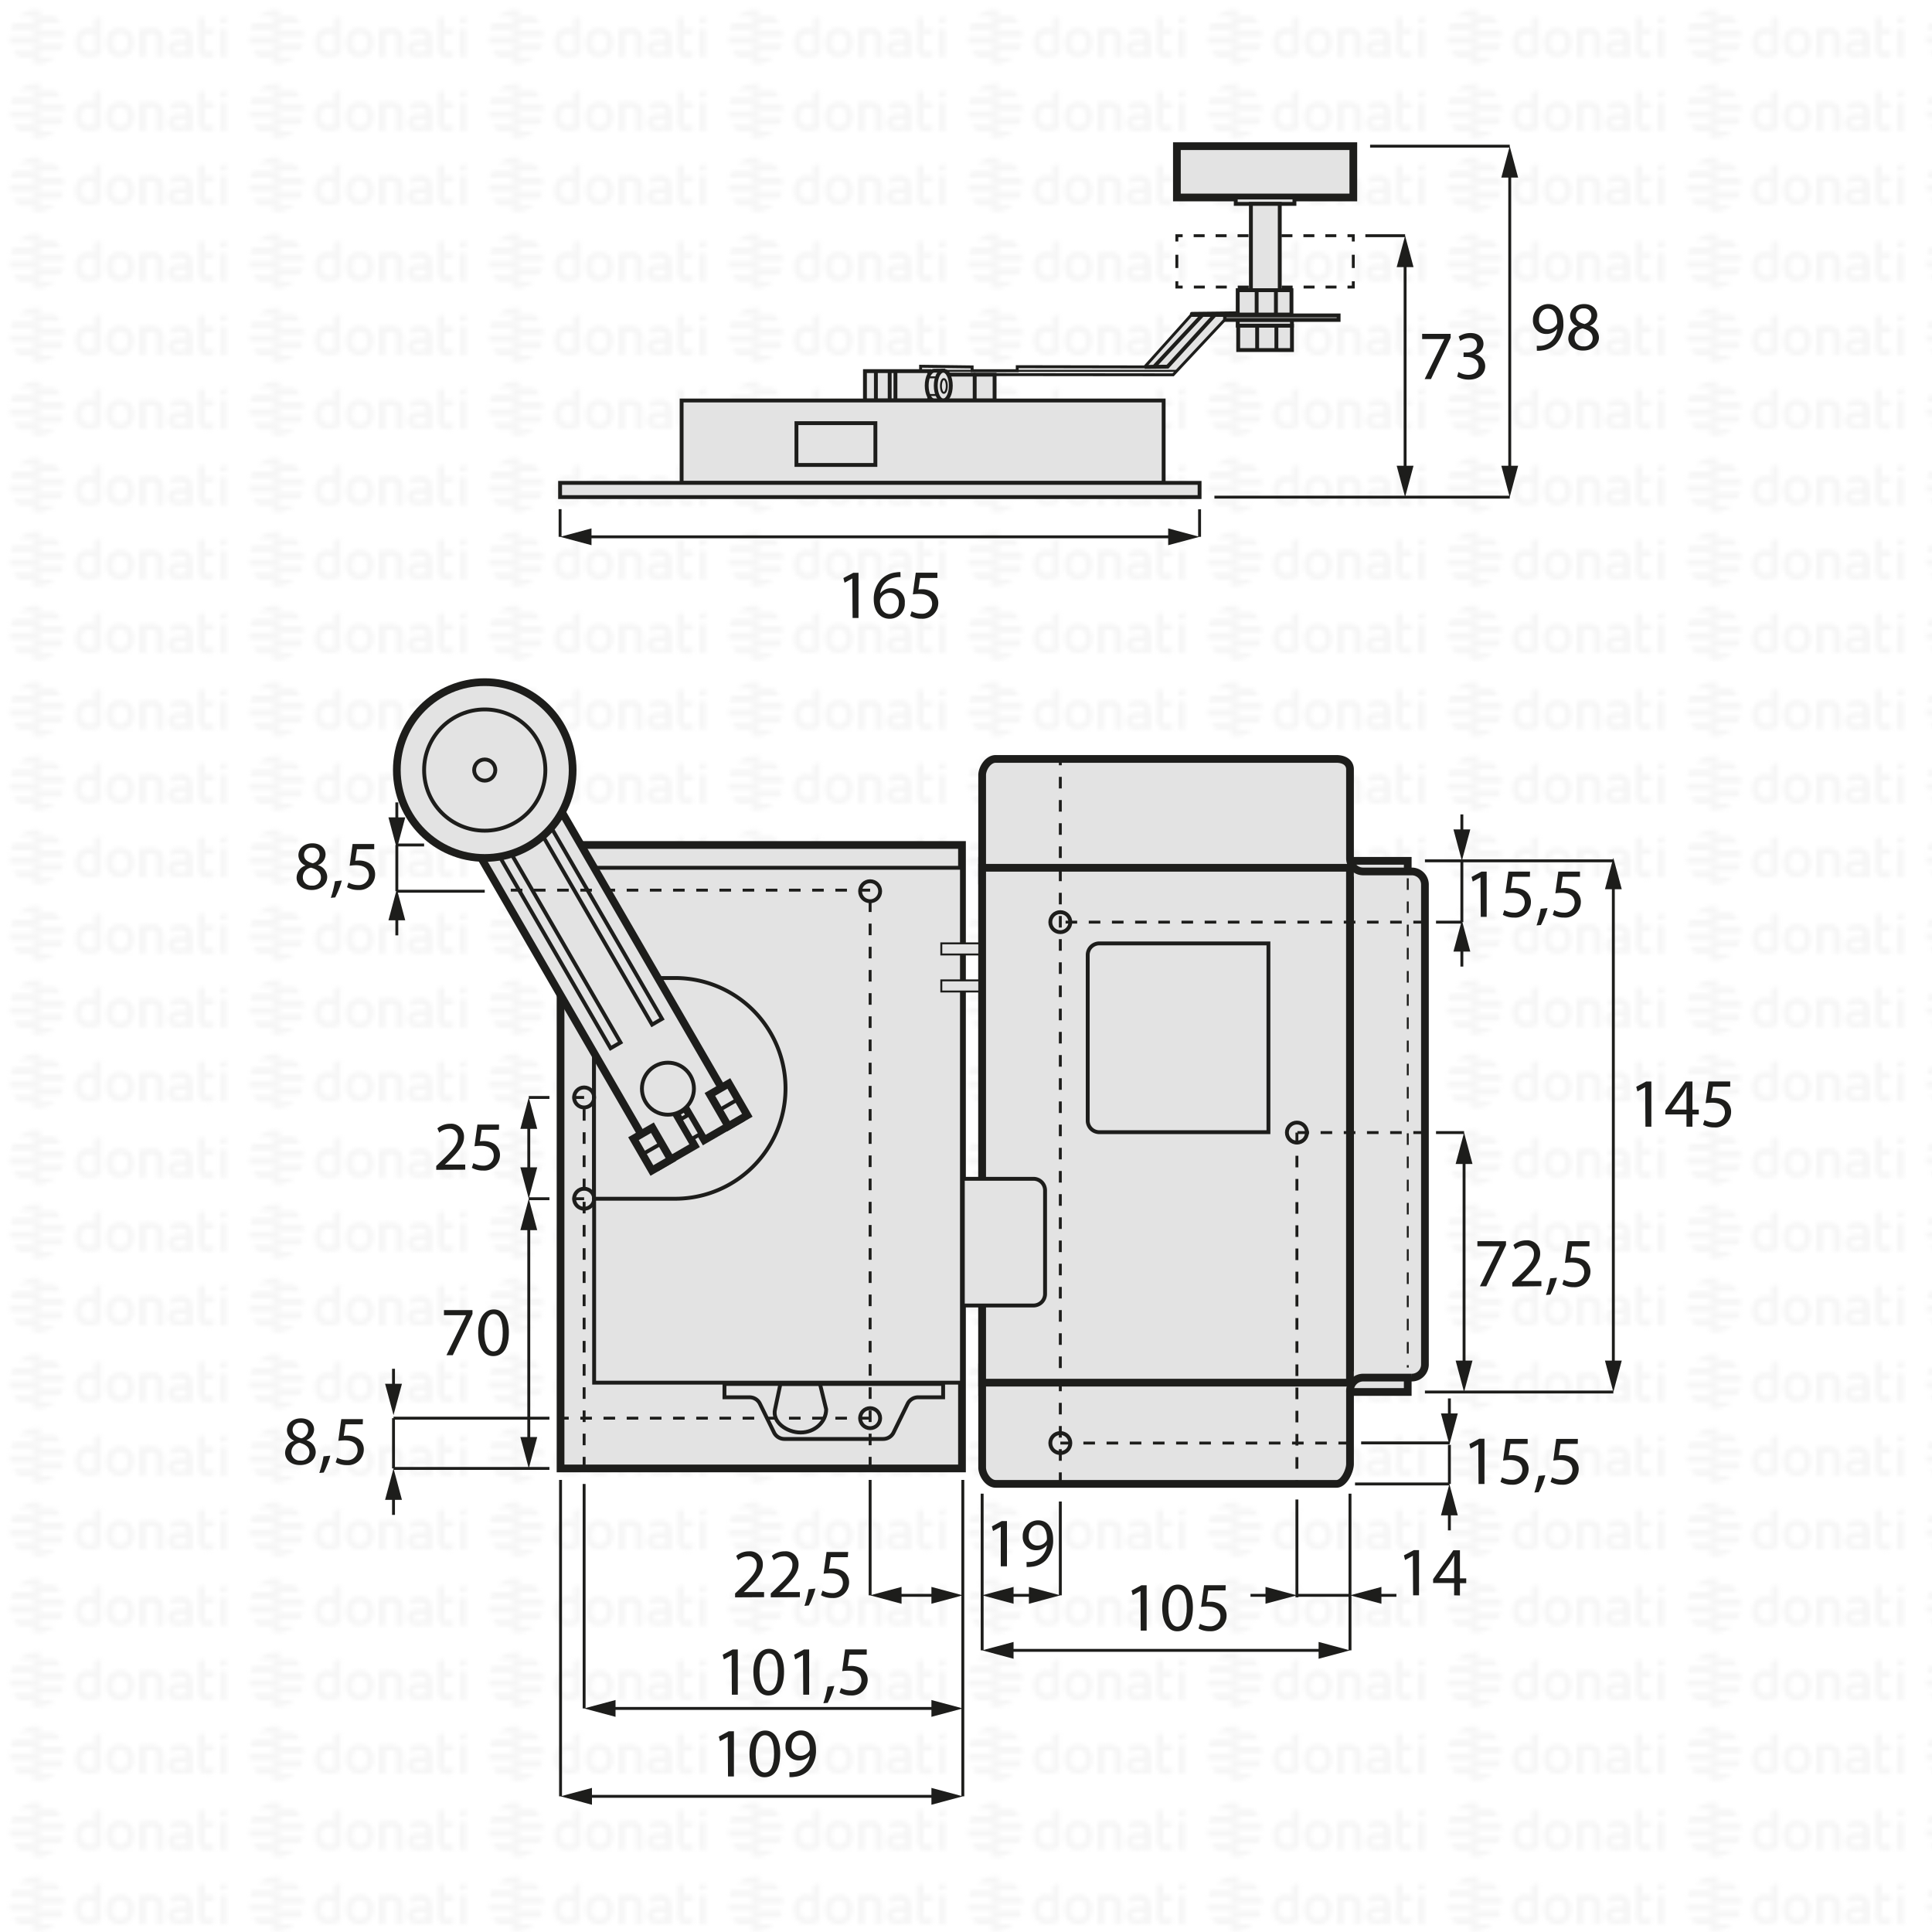 <svg xmlns="http://www.w3.org/2000/svg" xmlns:xlink="http://www.w3.org/1999/xlink" viewBox="0 0 500 500"><defs><style>.cls-1,.cls-10,.cls-12,.cls-15,.cls-18,.cls-19,.cls-4,.cls-5,.cls-6,.cls-9{fill:none;}.cls-2{fill:#f6f6f6;}.cls-3{fill:url(#DONATI_WATERMARK);}.cls-10,.cls-11,.cls-12,.cls-13,.cls-14,.cls-15,.cls-17,.cls-18,.cls-19,.cls-4,.cls-5,.cls-6,.cls-7,.cls-8,.cls-9{stroke:#1d1d1b;stroke-miterlimit:10;}.cls-11,.cls-18,.cls-4,.cls-5,.cls-6{stroke-width:0.75px;}.cls-5{stroke-dasharray:3.43 3.43;}.cls-6{stroke-dasharray:2.84 2.84;}.cls-11,.cls-13,.cls-14,.cls-17,.cls-7,.cls-8{fill:#e3e3e3;}.cls-7{stroke-width:2px;}.cls-10,.cls-13,.cls-14,.cls-15{stroke-linecap:round;}.cls-12,.cls-14,.cls-15,.cls-17,.cls-19{stroke-width:0.5px;}.cls-16{fill:#1d1d1b;}.cls-18,.cls-19{stroke-dasharray:3;}</style><pattern id="DONATI_WATERMARK" data-name="DONATI WATERMARK" width="61.14" height="57.34" patternUnits="userSpaceOnUse" viewBox="0 0 61.14 57.34"><rect class="cls-1" width="61.14" height="57.34"/><polygon class="cls-2" points="8.55 51.31 8.55 51.31 9.43 51.31 10.57 51.31 10.57 51.31 9.43 51.31 8.55 51.31 8.55 51.31"/><polygon class="cls-2" points="8.55 53.08 8.55 53.08 9.23 53.08 10.57 53.08 10.57 53.08 9.23 53.08 8.55 53.08 8.55 53.08"/><polygon class="cls-2" points="10.57 44.26 10.57 44.26 9.69 44.26 8.55 44.26 8.55 44.26 9.69 44.26 10.57 44.26 10.57 44.26"/><path class="cls-2" d="M57,44.21V42.86l1.69-.33v1.68Zm1.69,1.41V53h-1.7V45.62ZM53,47.12v3.43a1.2,1.2,0,0,0,.14.76.82.82,0,0,0,.69.22,5.65,5.65,0,0,0,1.22-.2l.22,0v1.6a7.58,7.58,0,0,1-1.57.23c-1.56,0-2.38-.9-2.38-2.59V42.86L53,42.53v3.08h2.28v1.51ZM49.82,53H48.19v-.27l-.24.06a8.27,8.27,0,0,1-1.86.3c-1.61,0-2.6-.85-2.6-2.22,0-1.08.55-2.37,3.21-2.37h1.47v-.46c0-.76-.39-1.09-1.28-1.09a8.18,8.18,0,0,0-2.13.38l-.56.16v-1.6l.21-.06A8.73,8.73,0,0,1,47,45.42c1.82,0,2.86.95,2.86,2.62v2.74h0V53Zm-1.64-1.72V50h-1.6c-1.24,0-1.4.48-1.4.9s.11.8,1.1.8a6.43,6.43,0,0,0,1.39-.21l.51-.13ZM40.57,53v-4.7c0-.92-.41-1.32-1.35-1.32a5.76,5.76,0,0,0-1.49.21V53H36V45.6h1.64a8,8,0,0,1,1.65-.17c1.88,0,3,1,3,2.77V53Zm-5.88-3.77c0,2.37-1.39,3.85-3.62,3.85s-3.56-1.48-3.56-3.85,1.38-3.84,3.61-3.84,3.57,1.47,3.57,3.84Zm-1.73,0c0-1.53-.67-2.37-1.89-2.37-1.52,0-1.84,1.29-1.84,2.37s.33,2.38,1.89,2.38S33,50.34,33,49.26Zm-6.8,2.28a1.16,1.16,0,0,1-1,1.22,8,8,0,0,1-2.25.32c-2.17,0-3.47-1.42-3.47-3.79s1.24-3.84,3.4-3.84a5.54,5.54,0,0,1,1.62.29V42.86l.19,0,.61-.12.6-.11.29-.06v9Zm-1.69-.19V47.26A7,7,0,0,0,23,47c-1.23,0-1.83.75-1.83,2.27s.63,2.28,1.87,2.28a6,6,0,0,0,1.46-.2ZM10.63,47.79H8.55V46h7.84a6.92,6.92,0,0,1,.22,1.77Zm.75-3.53H8.55V42.49h5.67a7.07,7.07,0,0,1,1.45,1.77ZM9.89,49.55h6.5a7,7,0,0,1-.72,1.76H8.55V49.55Zm0,3.53h4.34a7,7,0,0,1-3.65,1.68h-.08a5.74,5.74,0,0,1-.93.07,7.79,7.79,0,0,1-1-.07h0V53.08Z"/><path class="cls-2" d="M9.88,53.08h-5a7.17,7.17,0,0,1-1.44-1.76h7.12v1.76Zm0-3.53H2.72a7.25,7.25,0,0,1-.22-1.76h8.07v1.76ZM9.22,46H2.72a6.82,6.82,0,0,1,.73-1.76h7.12V46Zm0-3.53H4.89a7.11,7.11,0,0,1,3.66-1.68h.07a7.3,7.3,0,0,1,.94-.07,7.93,7.93,0,0,1,1,.07h0v1.68Z"/><polygon class="cls-2" points="8.55 32.2 8.55 32.2 9.43 32.2 10.57 32.2 10.57 32.2 9.43 32.2 8.55 32.2 8.55 32.2"/><polygon class="cls-2" points="8.55 33.96 8.55 33.97 9.23 33.97 10.57 33.97 10.57 33.96 9.23 33.96 8.55 33.96 8.55 33.96"/><polygon class="cls-2" points="10.57 25.14 10.57 25.14 9.69 25.14 8.55 25.14 8.55 25.14 9.69 25.14 10.57 25.14 10.57 25.14"/><path class="cls-2" d="M57,25.09V23.74l1.69-.32v1.67Zm1.69,1.42v7.4h-1.7v-7.4ZM53,28v3.44a1.22,1.22,0,0,0,.14.76.85.85,0,0,0,.69.22,5.65,5.65,0,0,0,1.22-.2l.22,0v1.59A7.58,7.58,0,0,1,53.7,34c-1.56,0-2.38-.89-2.38-2.59V23.74L53,23.42v3.07h2.28V28Zm-3.19,5.91H48.19v-.27L48,33.7a8.27,8.27,0,0,1-1.86.3c-1.61,0-2.6-.84-2.6-2.21,0-1.08.55-2.37,3.21-2.37h1.47V29c0-.76-.39-1.1-1.28-1.1a8.63,8.63,0,0,0-2.13.38l-.56.17v-1.6l.21-.06A8.79,8.79,0,0,1,47,26.3c1.82,0,2.86,1,2.86,2.63v2.73h0v2.25ZM48.18,32.2V30.84h-1.6c-1.24,0-1.4.48-1.4.9s.11.79,1.1.79a6.43,6.43,0,0,0,1.39-.21l.51-.12Zm-7.61,1.71v-4.7c0-.92-.41-1.31-1.35-1.31a5.76,5.76,0,0,0-1.49.21v5.8H36V26.49h1.64a7.39,7.39,0,0,1,1.65-.17c1.88,0,3,1,3,2.77v4.81Zm-5.88-3.76c0,2.37-1.39,3.84-3.62,3.84s-3.56-1.47-3.56-3.84,1.38-3.85,3.61-3.85,3.57,1.47,3.57,3.85Zm-1.73,0c0-1.54-.67-2.38-1.89-2.38-1.52,0-1.84,1.29-1.84,2.38s.33,2.37,1.89,2.37S33,31.23,33,30.15Zm-6.8,2.27a1.16,1.16,0,0,1-1,1.23,8.39,8.39,0,0,1-2.25.32c-2.17,0-3.47-1.42-3.47-3.8s1.24-3.83,3.4-3.83a5.47,5.47,0,0,1,1.62.28V23.74l.19,0,.61-.12.6-.12.29,0v9Zm-1.69-.19V28.15a7,7,0,0,0-1.5-.26c-1.23,0-1.83.74-1.83,2.27s.63,2.27,1.87,2.27a5.52,5.52,0,0,0,1.46-.2ZM10.63,28.67H8.55V26.91h7.84a6.79,6.79,0,0,1,.22,1.76Zm.75-3.53H8.55V23.38h5.67a7,7,0,0,1,1.45,1.76Zm-1.49,5.3h6.5a7.32,7.32,0,0,1-.72,1.76H8.55V30.44Zm0,3.53h4.34a7,7,0,0,1-3.65,1.68h-.08a7.14,7.14,0,0,1-.93.07,6.27,6.27,0,0,1-1-.08h0V34Z"/><path class="cls-2" d="M9.88,34h-5A7,7,0,0,1,3.45,32.2h7.12V34Zm0-3.52H2.72a7.4,7.4,0,0,1-.22-1.77h8.07v1.77Zm-.67-3.53H2.72a6.88,6.88,0,0,1,.73-1.77h7.12v1.77Zm0-3.53H4.89a7,7,0,0,1,3.66-1.69h.07a7.3,7.3,0,0,1,.94-.07,7.93,7.93,0,0,1,1,.08h0v1.69Z"/><polygon class="cls-2" points="8.55 13.09 8.55 13.09 9.43 13.09 10.57 13.09 10.57 13.09 9.43 13.09 8.55 13.09 8.55 13.09"/><polygon class="cls-2" points="8.55 14.85 8.55 14.85 9.23 14.85 10.57 14.85 10.57 14.85 9.23 14.85 8.55 14.85 8.55 14.85"/><polygon class="cls-2" points="10.57 6.03 10.57 6.03 9.69 6.03 8.55 6.03 8.55 6.03 9.69 6.03 10.57 6.03 10.57 6.03"/><path class="cls-2" d="M57,6V4.63l1.69-.33V6ZM58.64,7.4v7.4h-1.7V7.4ZM53,8.89v3.43a1.2,1.2,0,0,0,.14.76.83.83,0,0,0,.69.23,5.89,5.89,0,0,0,1.22-.21l.22,0v1.6a7.58,7.58,0,0,1-1.57.23c-1.56,0-2.38-.9-2.38-2.59V4.63L53,4.3V7.38h2.28V8.89ZM49.82,14.8H48.19v-.27l-.24.06a8.27,8.27,0,0,1-1.86.3c-1.61,0-2.6-.85-2.6-2.22,0-1.08.55-2.37,3.21-2.37h1.47V9.84c0-.76-.39-1.09-1.28-1.09a8.18,8.18,0,0,0-2.13.38l-.56.16V7.7l.21-.06A8.46,8.46,0,0,1,47,7.19c1.82,0,2.86,1,2.86,2.63v2.73h0V14.8Zm-1.64-1.72V11.72h-1.6c-1.24,0-1.4.48-1.4.9s.11.8,1.1.8a6.43,6.43,0,0,0,1.39-.21l.51-.13ZM40.57,14.8V10.1c0-.92-.41-1.31-1.35-1.31a5.61,5.61,0,0,0-1.49.2V14.8H36V7.37h1.64v0a7.5,7.5,0,0,1,1.65-.18c1.88,0,3,1,3,2.77V14.8ZM34.69,11c0,2.37-1.39,3.85-3.62,3.85S27.51,13.4,27.51,11s1.38-3.84,3.61-3.84S34.69,8.66,34.69,11ZM33,11c0-1.53-.67-2.37-1.89-2.37-1.52,0-1.84,1.29-1.84,2.37s.33,2.38,1.89,2.38S33,12.12,33,11Zm-6.8,2.28a1.15,1.15,0,0,1-1,1.22,8,8,0,0,1-2.25.32c-2.17,0-3.47-1.42-3.47-3.79s1.24-3.84,3.4-3.84a5.54,5.54,0,0,1,1.62.29V4.63l.19,0,.61-.12.6-.11.29-.06v9Zm-1.69-.19V9A7,7,0,0,0,23,8.77c-1.23,0-1.83.75-1.83,2.27s.63,2.28,1.87,2.28a6,6,0,0,0,1.46-.2ZM10.63,9.56H8.55V7.79h7.84a6.92,6.92,0,0,1,.22,1.77ZM11.38,6H8.55V4.26h5.67A7.07,7.07,0,0,1,15.67,6ZM9.89,11.32h6.5a7.23,7.23,0,0,1-.72,1.77H8.55V11.32Zm0,3.53h4.34a7,7,0,0,1-3.65,1.68h-.08a5.74,5.74,0,0,1-.93.06,6.28,6.28,0,0,1-1-.07h0V14.85Z"/><path class="cls-2" d="M9.88,14.85h-5a7,7,0,0,1-1.44-1.76h7.12v1.76Zm0-3.53H2.72A7.25,7.25,0,0,1,2.5,9.56h8.07v1.76ZM9.22,7.79H2.72A7,7,0,0,1,3.45,6h7.12V7.79Zm0-3.53H4.89A7.11,7.11,0,0,1,8.55,2.58h.07a7.3,7.3,0,0,1,.94-.07,7.93,7.93,0,0,1,1,.07h0V4.26Z"/></pattern></defs><title>DB04075</title><g id="WATERMARK"><rect class="cls-3" width="500" height="500"/></g><g id="ILLUSTRAZIONE"><polyline class="cls-4" points="306.07 74.29 304.57 74.29 304.57 72.79"/><line class="cls-5" x1="304.57" y1="69.36" x2="304.57" y2="64.22"/><polyline class="cls-4" points="304.57 62.5 304.57 61 306.07 61"/><line class="cls-6" x1="308.92" y1="61" x2="347.31" y2="61"/><polyline class="cls-4" points="348.73 61 350.23 61 350.23 62.5"/><line class="cls-5" x1="350.23" y1="65.93" x2="350.23" y2="71.07"/><polyline class="cls-4" points="350.23 72.79 350.23 74.29 348.73 74.29"/><line class="cls-6" x1="345.89" y1="74.29" x2="307.5" y2="74.29"/><rect class="cls-7" x="320.76" y="21.64" width="13.28" height="45.66" transform="translate(371.88 -282.93) rotate(90)"/><rect class="cls-8" x="326.57" y="44.35" width="1.66" height="15.19" transform="translate(379.35 -275.46) rotate(90)"/><rect class="cls-8" x="316.17" y="60.33" width="22.58" height="7.47" transform="translate(391.53 -263.4) rotate(90)"/><rect class="cls-8" x="324.12" y="71.31" width="6.31" height="13.91" transform="translate(405.54 -249.02) rotate(90)"/><line class="cls-9" x1="330.21" y1="75.11" x2="330.21" y2="81.42"/><line class="cls-9" x1="325.22" y1="75.11" x2="325.22" y2="81.42"/><rect class="cls-8" x="324.25" y="80.48" width="6.31" height="13.91" transform="translate(414.84 -239.97) rotate(90)"/><line class="cls-9" x1="330.33" y1="84.28" x2="330.33" y2="90.59"/><line class="cls-9" x1="325.35" y1="84.28" x2="325.35" y2="90.59"/><rect class="cls-8" x="326.59" y="76.52" width="1.49" height="14.03" transform="translate(410.87 -243.81) rotate(90)"/><rect class="cls-8" x="331.1" y="67.45" width="1.16" height="29.51" transform="translate(413.88 -249.47) rotate(90)"/><line class="cls-10" x1="320.33" y1="81.08" x2="308.45" y2="81.22"/><polygon class="cls-11" points="308.2 81.62 316.92 81.62 316.92 82.79 303.61 97 245.83 96.94 244.94 96.06 238.25 96.06 238.25 94.78 251.59 94.95 251.59 95.94 263.26 95.94 263.26 94.89 296.25 94.95 308.2 81.62"/><polyline class="cls-9" points="314.29 81.62 302.17 94.89 296.25 94.95"/><line class="cls-9" x1="311.08" y1="81.62" x2="298.63" y2="94.95"/><line class="cls-12" x1="304.64" y1="95.97" x2="263.1" y2="95.97"/><line class="cls-12" x1="251.59" y1="95.97" x2="244.6" y2="95.97"/><rect class="cls-13" x="246.85" y="93.1" width="6.7" height="14.4" transform="translate(350.5 -149.9) rotate(90)"/><line class="cls-10" x1="252.25" y1="96.99" x2="252.25" y2="103.65"/><rect class="cls-13" x="228.38" y="91.53" width="7.59" height="16.65" transform="translate(332.03 -132.33) rotate(90)"/><line class="cls-10" x1="226.68" y1="96.38" x2="226.68" y2="103.4"/><line class="cls-10" x1="230.25" y1="96.38" x2="230.25" y2="103.4"/><line class="cls-10" x1="231.74" y1="96.38" x2="231.74" y2="103.4"/><path class="cls-13" d="M241.78,103.65c-1.08,0-1.95-1.73-1.95-3.85s.87-3.86,1.95-3.86h2.34v7.71Z"/><ellipse class="cls-13" cx="244.12" cy="99.8" rx="1.95" ry="3.85"/><ellipse class="cls-14" cx="244.27" cy="99.89" rx="0.76" ry="1.79"/><line class="cls-15" x1="242.5" y1="97.65" x2="240.31" y2="97.65"/><line class="cls-15" x1="242.5" y1="102.23" x2="240.42" y2="102.23"/><rect class="cls-8" x="228.12" y="51.94" width="21.33" height="124.75" transform="translate(353.09 -124.47) rotate(90)"/><path class="cls-16" d="M220.58,149.71h0l-2,1.1-.31-1.21,2.56-1.36h1.35v11.7h-1.53Z"/><path class="cls-16" d="M233.06,149.35a5.7,5.7,0,0,0-1.19.07,4.76,4.76,0,0,0-4.07,4.16h0a3.51,3.51,0,0,1,2.83-1.35,3.48,3.48,0,0,1,3.53,3.78,3.92,3.92,0,0,1-3.89,4.13c-2.5,0-4.14-1.95-4.14-5a7.4,7.4,0,0,1,2-5.28,6.38,6.38,0,0,1,3.74-1.72,6.77,6.77,0,0,1,1.16-.09Zm-.45,6.75a2.38,2.38,0,0,0-2.42-2.68,2.64,2.64,0,0,0-2.27,1.44,1.45,1.45,0,0,0-.18.7c0,1.93.92,3.35,2.58,3.35C231.69,158.91,232.61,157.78,232.61,156.1Z"/><path class="cls-16" d="M242.6,149.57h-4.47l-.45,3a5.61,5.61,0,0,1,.95-.08,5,5,0,0,1,2.52.63,3.35,3.35,0,0,1,1.68,3,4.06,4.06,0,0,1-4.36,4,5.67,5.67,0,0,1-2.91-.72l.39-1.21a5.23,5.23,0,0,0,2.5.65,2.58,2.58,0,0,0,2.78-2.54c0-1.51-1-2.59-3.37-2.59a12.87,12.87,0,0,0-1.62.12l.76-5.61h5.6Z"/><path class="cls-16" d="M375.43,86.4v1L370.34,98.1H368.7l5.08-10.35v0h-5.73V86.4Z"/><path class="cls-16" d="M377.45,96.28A5.26,5.26,0,0,0,380,97c2,0,2.67-1.29,2.65-2.27,0-1.63-1.5-2.34-3-2.34h-.88V91.23h.88c1.16,0,2.61-.6,2.61-2,0-.93-.59-1.76-2-1.76a4.3,4.3,0,0,0-2.34.77l-.41-1.15a5.56,5.56,0,0,1,3.06-.9c2.3,0,3.35,1.37,3.35,2.79a2.91,2.91,0,0,1-2.16,2.76v0a3.05,3.05,0,0,1,2.61,3c0,1.87-1.46,3.51-4.27,3.51a5.92,5.92,0,0,1-3-.79Z"/><path class="cls-16" d="M397.71,89.47a6.58,6.58,0,0,0,1.28,0,4.45,4.45,0,0,0,2.45-1.13A5.21,5.21,0,0,0,403,85.17h-.06a3.43,3.43,0,0,1-2.75,1.26,3.39,3.39,0,0,1-3.46-3.58,4,4,0,0,1,4-4.16c2.39,0,3.87,1.94,3.87,4.93a7.38,7.38,0,0,1-2,5.49,5.78,5.78,0,0,1-3.4,1.57,7.25,7.25,0,0,1-1.46.09Zm.58-6.73a2.25,2.25,0,0,0,2.25,2.48,2.61,2.61,0,0,0,2.3-1.22,1,1,0,0,0,.15-.58c0-2-.74-3.53-2.4-3.53C399.24,79.89,398.29,81.08,398.29,82.74Z"/><path class="cls-16" d="M405.88,87.62a3.33,3.33,0,0,1,2.32-3.13v-.06a2.9,2.9,0,0,1-1.86-2.63c0-1.85,1.57-3.11,3.62-3.11,2.27,0,3.4,1.42,3.4,2.88a3,3,0,0,1-1.92,2.74v0a3.24,3.24,0,0,1,2.36,3c0,2-1.75,3.41-4,3.41C407.36,90.79,405.88,89.33,405.88,87.62Zm6.3-.07c0-1.43-1-2.11-2.57-2.56a2.55,2.55,0,0,0-2.11,2.41,2.17,2.17,0,0,0,2.34,2.24A2.12,2.12,0,0,0,412.18,87.55Zm-4.35-5.85c0,1.17.88,1.8,2.23,2.16a2.32,2.32,0,0,0,1.78-2.13,1.82,1.82,0,0,0-2-1.91A1.86,1.86,0,0,0,407.83,81.7Z"/><rect class="cls-8" x="210.92" y="104.71" width="10.81" height="20.43" transform="translate(331.26 -101.41) rotate(90)"/><line class="cls-4" x1="310.45" y1="131.81" x2="310.45" y2="138.93"/><line class="cls-4" x1="144.95" y1="131.77" x2="144.95" y2="138.93"/><line class="cls-4" x1="303.8" y1="138.93" x2="151.59" y2="138.93"/><polygon class="cls-16" points="302.32 136.75 310.45 138.93 302.32 141.1 302.32 136.75"/><polygon class="cls-16" points="153.08 136.75 144.94 138.93 153.08 141.1 153.08 136.75"/><rect class="cls-8" x="225.85" y="44.06" width="3.68" height="165.5" transform="translate(354.51 -100.88) rotate(90)"/><line class="cls-4" x1="354.58" y1="37.83" x2="390.72" y2="37.83"/><line class="cls-4" x1="314.29" y1="128.66" x2="390.72" y2="128.66"/><line class="cls-4" x1="353.35" y1="61" x2="363.64" y2="61"/><line class="cls-4" x1="363.64" y1="122.01" x2="363.64" y2="67.65"/><polygon class="cls-16" points="365.82 120.53 363.64 128.66 361.46 120.53 365.82 120.53"/><polygon class="cls-16" points="365.82 69.13 363.64 61 361.46 69.13 365.82 69.13"/><line class="cls-4" x1="390.72" y1="122.01" x2="390.72" y2="44.48"/><polygon class="cls-16" points="392.89 120.53 390.71 128.66 388.54 120.53 392.89 120.53"/><polygon class="cls-16" points="392.89 45.96 390.71 37.83 388.54 45.96 392.89 45.96"/><rect class="cls-7" x="254.18" y="222.78" width="110.14" height="137.46"/><path class="cls-16" d="M425.77,281.37h0l-2,1.1-.31-1.21,2.56-1.37h1.35v11.7h-1.53Z"/><path class="cls-16" d="M436.46,291.59v-3.18H431v-1.05l5.22-7.47H438v7.28h1.64v1.24H438v3.18Zm0-4.42v-3.91c0-.61,0-1.23.05-1.84h-.05c-.36.69-.65,1.19-1,1.73l-2.87,4v0Z"/><path class="cls-16" d="M447.78,281.22h-4.46l-.45,3a5.78,5.78,0,0,1,.95-.07,5,5,0,0,1,2.52.63,3.33,3.33,0,0,1,1.67,3,4.05,4.05,0,0,1-4.35,4,5.74,5.74,0,0,1-2.92-.72l.4-1.2a5.32,5.32,0,0,0,2.5.64,2.58,2.58,0,0,0,2.77-2.53c0-1.52-1-2.6-3.36-2.6a13,13,0,0,0-1.63.13l.76-5.62h5.6Z"/><path class="cls-16" d="M389.75,321.23v1l-5.1,10.66H383l5.08-10.36v0h-5.73v-1.32Z"/><path class="cls-16" d="M391.38,332.94v-1l1.24-1.2c3-2.85,4.34-4.36,4.36-6.13a2.09,2.09,0,0,0-2.32-2.28,4,4,0,0,0-2.49,1l-.5-1.12A5.15,5.15,0,0,1,395,321a3.3,3.3,0,0,1,3.59,3.41c0,2.16-1.57,3.9-4,6.28l-.93.86v0h5.25v1.32Z"/><path class="cls-16" d="M400.09,335.15a25.73,25.73,0,0,0,1.08-4.3l1.77-.18a22.37,22.37,0,0,1-1.71,4.37Z"/><path class="cls-16" d="M411.33,322.56h-4.47l-.45,3a7.19,7.19,0,0,1,1-.07,5,5,0,0,1,2.52.63,3.35,3.35,0,0,1,1.67,3,4.06,4.06,0,0,1-4.36,4,5.67,5.67,0,0,1-2.91-.72l.39-1.2a5.24,5.24,0,0,0,2.51.65,2.59,2.59,0,0,0,2.77-2.54c0-1.52-1-2.6-3.37-2.6a12.62,12.62,0,0,0-1.62.13l.76-5.62h5.6Z"/><path class="cls-7" d="M349.38,222.22V199.13c0-1.82-1.57-2.72-3.5-2.72H257.67c-1.92,0-3.49,2.39-3.49,4.22v27.25h95.2v126h-95.2v25.86c0,1.83,1.57,4.28,3.49,4.28h88.21c1.93,0,3.5-3.35,3.5-5.18v-19a3.41,3.41,0,0,1,3.49-3.32h12.41a3.4,3.4,0,0,0,3.49-3.31V228.84a3.4,3.4,0,0,0-3.49-3.31H352.87A3.4,3.4,0,0,1,349.38,222.22Z"/><rect class="cls-7" x="145.07" y="218.68" width="103.89" height="161.35"/><rect class="cls-8" x="153.76" y="224.58" width="95.19" height="133.25"/><rect class="cls-17" x="243.61" y="244.14" width="10.57" height="2.88"/><rect class="cls-17" x="243.61" y="253.72" width="10.57" height="2.88"/><path class="cls-8" d="M213.81,364.73c0,3.3-3,6-6.61,6s-7.41-2.75-6.62-6c.06-.23,1.39-6.57,1.39-6.57h10.24Z"/><path class="cls-8" d="M174.73,253.11h-21v57.12h21a28.56,28.56,0,0,0,0-57.12Z"/><polygon class="cls-7" points="170.69 301.75 124.65 222.25 145.44 210.21 191.48 289.71 182.26 295.05 177.34 286.65 174.85 288.03 179.76 296.5 170.69 301.75"/><rect class="cls-8" x="143.58" y="217.45" width="2.97" height="56.9" transform="translate(-103.7 105.8) rotate(-30.07)"/><rect class="cls-8" x="154.32" y="211.33" width="2.97" height="56.9" transform="translate(-99.19 110.36) rotate(-30.07)"/><rect class="cls-8" x="175.8" y="290.31" width="5.83" height="2.58" transform="translate(341.49 -9.18) rotate(59.93)"/><circle class="cls-8" cx="172.86" cy="281.75" r="6.73"/><circle class="cls-7" cx="125.45" cy="199.29" r="22.75"/><circle class="cls-8" cx="125.45" cy="199.29" r="15.69"/><circle class="cls-8" cx="125.45" cy="199.29" r="2.74"/><rect class="cls-7" x="164.04" y="294.57" width="9.52" height="5.67" transform="translate(341.58 2.29) rotate(59.93)"/><line class="cls-9" x1="166.49" y1="298.6" x2="170.98" y2="296.02"/><rect class="cls-7" x="183.82" y="283.11" width="9.52" height="5.67" transform="translate(341.53 -20.54) rotate(59.93)"/><line class="cls-9" x1="186.22" y1="287.24" x2="190.71" y2="284.65"/><path class="cls-9" d="M215.82,358.16h28.26v3.46H237.6a3,3,0,0,0-2.7,1.67l-3.64,7.43a3,3,0,0,1-2.7,1.68H203a3,3,0,0,1-2.69-1.68l-3.64-7.43a3,3,0,0,0-2.7-1.67h-6.48v-3.46h28.33Z"/><circle class="cls-9" cx="225.19" cy="367.02" r="2.59"/><circle class="cls-9" cx="274.41" cy="373.46" r="2.59"/><circle class="cls-9" cx="225.19" cy="230.65" r="2.59"/><rect class="cls-7" x="254.18" y="224.58" width="95.19" height="133.25"/><path class="cls-8" d="M249.18,305.07h18.28a3,3,0,0,1,3,3v26.79a3,3,0,0,1-3,3H249.18a0,0,0,0,1,0,0V305.07A0,0,0,0,1,249.18,305.07Z"/><path class="cls-8" d="M281.5,244.14h43.77a3,3,0,0,1,3,3V290a3,3,0,0,1-3,3H281.5a0,0,0,0,1,0,0V244.14A0,0,0,0,1,281.5,244.14Z" transform="translate(609.77 537.15) rotate(-180)"/><circle class="cls-9" cx="274.41" cy="238.65" r="2.59"/><path class="cls-16" d="M259,395.13h0l-2,1.1-.3-1.21,2.55-1.37h1.35v11.71H259Z"/><path class="cls-16" d="M265.67,404.24a6.58,6.58,0,0,0,1.28-.05,4.43,4.43,0,0,0,2.44-1.14,5.07,5.07,0,0,0,1.55-3.11h-.05a3.45,3.45,0,0,1-2.76,1.26,3.39,3.39,0,0,1-3.45-3.59,4,4,0,0,1,4-4.15c2.4,0,3.87,1.94,3.87,4.93a7.41,7.41,0,0,1-2,5.49,5.9,5.9,0,0,1-3.4,1.57,8.12,8.12,0,0,1-1.46.09Zm.57-6.73a2.26,2.26,0,0,0,2.25,2.48,2.63,2.63,0,0,0,2.31-1.22,1.08,1.08,0,0,0,.14-.58c0-2-.73-3.53-2.39-3.53C267.2,394.66,266.24,395.85,266.24,397.51Z"/><path class="cls-16" d="M122.28,339.06v1l-5.1,10.66h-1.64l5.08-10.35v0H114.9v-1.32Z"/><path class="cls-16" d="M131.69,344.79c0,4-1.47,6.17-4.07,6.17-2.28,0-3.83-2.14-3.87-6s1.69-6.09,4.07-6.09S131.69,341.06,131.69,344.79Zm-6.35.18c0,3,.93,4.77,2.37,4.77,1.62,0,2.4-1.89,2.4-4.88s-.74-4.77-2.38-4.77C126.34,340.09,125.34,341.78,125.34,345Z"/><path class="cls-16" d="M73.79,376a3.34,3.34,0,0,1,2.32-3.13l0-.05a2.91,2.91,0,0,1-1.85-2.63c0-1.86,1.57-3.12,3.62-3.12,2.27,0,3.4,1.43,3.4,2.88a3,3,0,0,1-1.93,2.74v.06a3.23,3.23,0,0,1,2.36,3c0,2-1.74,3.4-4,3.4C75.27,379.18,73.79,377.72,73.79,376Zm6.3-.07c0-1.42-1-2.1-2.57-2.55a2.53,2.53,0,0,0-2.11,2.41A2.16,2.16,0,0,0,77.75,378,2.12,2.12,0,0,0,80.09,375.94Zm-4.36-5.85c0,1.17.89,1.8,2.24,2.16a2.31,2.31,0,0,0,1.78-2.12,1.82,1.82,0,0,0-2-1.91A1.86,1.86,0,0,0,75.73,370.09Z"/><path class="cls-16" d="M82.64,381.2a25.71,25.71,0,0,0,1.09-4.3l1.76-.18a21.75,21.75,0,0,1-1.71,4.37Z"/><path class="cls-16" d="M93.88,368.61H89.41l-.45,3a5.82,5.82,0,0,1,1-.07,5,5,0,0,1,2.52.63,3.33,3.33,0,0,1,1.67,3,4.06,4.06,0,0,1-4.35,4,5.74,5.74,0,0,1-2.92-.72l.39-1.2a5.35,5.35,0,0,0,2.51.65,2.59,2.59,0,0,0,2.77-2.54c0-1.52-1-2.6-3.37-2.6a12.78,12.78,0,0,0-1.62.13l.76-5.62h5.6Z"/><path class="cls-16" d="M76.76,227.17A3.34,3.34,0,0,1,79.08,224l0,0a2.89,2.89,0,0,1-1.85-2.63c0-1.86,1.56-3.12,3.62-3.12,2.26,0,3.4,1.43,3.4,2.89a3,3,0,0,1-1.93,2.73v.06a3.23,3.23,0,0,1,2.36,3c0,2-1.75,3.4-4,3.4C78.23,230.34,76.76,228.88,76.76,227.17Zm6.3-.07c0-1.42-1-2.1-2.58-2.55a2.52,2.52,0,0,0-2.1,2.41,2.15,2.15,0,0,0,2.34,2.23A2.12,2.12,0,0,0,83.06,227.1Zm-4.36-5.85c0,1.17.88,1.8,2.23,2.16a2.31,2.31,0,0,0,1.79-2.12,1.82,1.82,0,0,0-2-1.91A1.86,1.86,0,0,0,78.7,221.25Z"/><path class="cls-16" d="M85.61,232.36a25.73,25.73,0,0,0,1.08-4.3l1.77-.18a22.37,22.37,0,0,1-1.71,4.37Z"/><path class="cls-16" d="M96.85,219.77H92.38l-.45,3a7.15,7.15,0,0,1,.95-.07,5,5,0,0,1,2.53.63,3.35,3.35,0,0,1,1.67,3,4.06,4.06,0,0,1-4.36,4,5.67,5.67,0,0,1-2.91-.72l.39-1.2a5.23,5.23,0,0,0,2.5.65,2.59,2.59,0,0,0,2.78-2.54c0-1.52-1-2.6-3.37-2.6a12.62,12.62,0,0,0-1.62.13l.76-5.62h5.6Z"/><path class="cls-16" d="M112.9,302.75v-1l1.24-1.2c3-2.85,4.34-4.36,4.36-6.12a2.09,2.09,0,0,0-2.32-2.29,4,4,0,0,0-2.49,1l-.5-1.12a5.15,5.15,0,0,1,3.31-1.19,3.29,3.29,0,0,1,3.58,3.41c0,2.16-1.56,3.9-4,6.28l-.94.87v0h5.26v1.32Z"/><path class="cls-16" d="M129.12,292.38h-4.47l-.45,3a7.33,7.33,0,0,1,1-.07,5,5,0,0,1,2.52.63,3.33,3.33,0,0,1,1.67,3,4.05,4.05,0,0,1-4.35,4,5.74,5.74,0,0,1-2.92-.72l.4-1.2a5.19,5.19,0,0,0,2.5.65,2.59,2.59,0,0,0,2.77-2.54c0-1.52-1-2.6-3.37-2.6a12.94,12.94,0,0,0-1.62.13l.76-5.62h5.6Z"/><path class="cls-16" d="M382.58,373.82h0l-2,1.1-.31-1.2,2.56-1.37h1.35v11.7h-1.53Z"/><path class="cls-16" d="M395.36,373.68H390.9l-.45,3a5.61,5.61,0,0,1,.95-.08,4.87,4.87,0,0,1,2.52.64,3.33,3.33,0,0,1,1.68,3,4.06,4.06,0,0,1-4.36,4,5.74,5.74,0,0,1-2.92-.72l.4-1.21a5.19,5.19,0,0,0,2.5.65,2.58,2.58,0,0,0,2.77-2.54c0-1.51-1-2.59-3.36-2.59A12.87,12.87,0,0,0,389,378l.75-5.61h5.6Z"/><path class="cls-16" d="M397.09,386.27a26.87,26.87,0,0,0,1.08-4.31l1.76-.18a21.51,21.51,0,0,1-1.71,4.38Z"/><path class="cls-16" d="M408.32,373.68h-4.46l-.45,3a5.61,5.61,0,0,1,.95-.08,4.87,4.87,0,0,1,2.52.64,3.33,3.33,0,0,1,1.68,3,4.06,4.06,0,0,1-4.36,4,5.74,5.74,0,0,1-2.92-.72l.4-1.21a5.19,5.19,0,0,0,2.5.65,2.58,2.58,0,0,0,2.77-2.54c0-1.51-1-2.59-3.36-2.59A12.87,12.87,0,0,0,402,378l.75-5.61h5.6Z"/><path class="cls-16" d="M365.64,402.64h0l-2,1.1-.31-1.21,2.56-1.36h1.35v11.7h-1.53Z"/><path class="cls-16" d="M376.33,412.87v-3.19h-5.44v-1l5.23-7.47h1.71v7.27h1.63v1.24h-1.63v3.19Zm0-4.43v-3.91c0-.61,0-1.22.05-1.83h-.05c-.36.68-.65,1.18-1,1.72l-2.86,4v0Z"/><path class="cls-16" d="M383.15,227.05h0l-2,1.1-.31-1.2,2.56-1.37h1.35v11.7h-1.53Z"/><path class="cls-16" d="M395.93,226.91h-4.47l-.45,3a5.65,5.65,0,0,1,1-.08,4.87,4.87,0,0,1,2.52.64,3.34,3.34,0,0,1,1.67,3,4.06,4.06,0,0,1-4.36,4,5.73,5.73,0,0,1-2.91-.72l.39-1.21a5.24,5.24,0,0,0,2.51.65,2.58,2.58,0,0,0,2.77-2.54c0-1.51-1-2.59-3.37-2.59a11.15,11.15,0,0,0-1.62.13l.76-5.62h5.6Z"/><path class="cls-16" d="M397.65,239.5a25.85,25.85,0,0,0,1.08-4.31l1.77-.18a22.75,22.75,0,0,1-1.71,4.38Z"/><path class="cls-16" d="M408.89,226.91h-4.47l-.45,3a5.61,5.61,0,0,1,.95-.08,4.88,4.88,0,0,1,2.53.64,3.34,3.34,0,0,1,1.67,3,4.06,4.06,0,0,1-4.36,4,5.67,5.67,0,0,1-2.91-.72l.39-1.21a5.24,5.24,0,0,0,2.51.65,2.58,2.58,0,0,0,2.77-2.54c0-1.51-1-2.59-3.37-2.59a11,11,0,0,0-1.62.13l.76-5.62h5.6Z"/><path class="cls-16" d="M295.15,411.74h0l-2,1.1-.3-1.2,2.55-1.37h1.35V422h-1.53Z"/><path class="cls-16" d="M308.72,416c0,4-1.47,6.18-4.06,6.18-2.29,0-3.84-2.14-3.88-6s1.7-6.09,4.07-6.09S308.72,412.27,308.72,416Zm-6.35.18c0,3.05.94,4.78,2.38,4.78,1.62,0,2.39-1.9,2.39-4.88s-.74-4.78-2.38-4.78C303.38,411.29,302.37,413,302.37,416.17Z"/><path class="cls-16" d="M317.17,411.6H312.7l-.45,3a5.82,5.82,0,0,1,1-.07,4.87,4.87,0,0,1,2.52.63,3.34,3.34,0,0,1,1.67,3,4.06,4.06,0,0,1-4.36,4,5.67,5.67,0,0,1-2.91-.72l.39-1.21a5.24,5.24,0,0,0,2.51.65,2.58,2.58,0,0,0,2.77-2.54c0-1.51-1-2.59-3.37-2.59a11,11,0,0,0-1.62.13l.76-5.62h5.6Z"/><path class="cls-16" d="M190.24,413.39v-1l1.24-1.2c3-2.85,4.34-4.36,4.36-6.12a2.09,2.09,0,0,0-2.32-2.29,4,4,0,0,0-2.49,1l-.5-1.12a5.15,5.15,0,0,1,3.31-1.18,3.29,3.29,0,0,1,3.58,3.4c0,2.16-1.56,3.9-4,6.28l-.93.87v0h5.25v1.32Z"/><path class="cls-16" d="M199.47,413.39v-1l1.25-1.2c3-2.85,4.34-4.36,4.35-6.12a2.09,2.09,0,0,0-2.32-2.29,4,4,0,0,0-2.48,1l-.51-1.12a5.17,5.17,0,0,1,3.32-1.18,3.29,3.29,0,0,1,3.58,3.4c0,2.16-1.57,3.9-4,6.28l-.94.87v0H207v1.32Z"/><path class="cls-16" d="M208.19,415.6a26.74,26.74,0,0,0,1.08-4.3l1.76-.18a21.75,21.75,0,0,1-1.71,4.37Z"/><path class="cls-16" d="M219.42,403H215l-.45,3a7.33,7.33,0,0,1,1-.07,5,5,0,0,1,2.52.63,3.33,3.33,0,0,1,1.67,3,4.05,4.05,0,0,1-4.35,4,5.74,5.74,0,0,1-2.92-.72l.4-1.2a5.19,5.19,0,0,0,2.5.65,2.59,2.59,0,0,0,2.77-2.54c0-1.52-1-2.6-3.37-2.6a12.94,12.94,0,0,0-1.62.13l.76-5.62h5.6Z"/><path class="cls-16" d="M188.34,449.52h0l-2,1.1-.31-1.2,2.56-1.37h1.35v11.7h-1.53Z"/><path class="cls-16" d="M201.91,453.77c0,4-1.47,6.18-4.07,6.18-2.28,0-3.83-2.14-3.87-6s1.69-6.09,4.07-6.09S201.91,450.05,201.91,453.77Zm-6.35.18c0,3.05.93,4.78,2.37,4.78,1.62,0,2.4-1.9,2.4-4.88s-.74-4.77-2.38-4.77C196.56,449.08,195.56,450.77,195.56,454Z"/><path class="cls-16" d="M204.29,458.64a6.62,6.62,0,0,0,1.27-.06,4.35,4.35,0,0,0,2.45-1.13,5.07,5.07,0,0,0,1.55-3.12h-.05a3.42,3.42,0,0,1-2.76,1.26A3.39,3.39,0,0,1,203.3,452a4,4,0,0,1,4-4.16c2.4,0,3.87,1.94,3.87,4.93a7.42,7.42,0,0,1-2,5.5,5.85,5.85,0,0,1-3.41,1.56,7.16,7.16,0,0,1-1.45.09Zm.57-6.74a2.25,2.25,0,0,0,2.25,2.49,2.65,2.65,0,0,0,2.31-1.23,1,1,0,0,0,.14-.57c0-2-.74-3.53-2.39-3.53C205.82,449.06,204.86,450.25,204.86,451.9Z"/><path class="cls-16" d="M189.34,428.36h0l-2,1.1-.31-1.21,2.56-1.37h1.35v11.71h-1.53Z"/><path class="cls-16" d="M202.91,432.61c0,4-1.47,6.18-4.07,6.18-2.28,0-3.83-2.15-3.87-6s1.69-6.08,4.07-6.08S202.91,428.88,202.91,432.61Zm-6.35.18c0,3,.93,4.77,2.37,4.77,1.62,0,2.4-1.89,2.4-4.88s-.74-4.77-2.38-4.77C197.56,427.91,196.56,429.6,196.56,432.79Z"/><path class="cls-16" d="M207.81,428.36h0l-2,1.1-.31-1.21,2.56-1.37h1.35v11.71h-1.53Z"/><path class="cls-16" d="M213.08,440.8a25.73,25.73,0,0,0,1.08-4.3l1.76-.18a21.17,21.17,0,0,1-1.71,4.37Z"/><path class="cls-16" d="M224.31,428.22h-4.46l-.45,3a7.15,7.15,0,0,1,.95-.07,5,5,0,0,1,2.52.63,3.33,3.33,0,0,1,1.68,3,4.07,4.07,0,0,1-4.36,4,5.73,5.73,0,0,1-2.92-.73l.4-1.2a5.23,5.23,0,0,0,2.5.65,2.58,2.58,0,0,0,2.77-2.54c0-1.51-1-2.59-3.36-2.59a12.87,12.87,0,0,0-1.62.12l.75-5.62h5.6Z"/><line class="cls-4" x1="375.1" y1="384.05" x2="375.1" y2="373.92"/><line class="cls-4" x1="375.1" y1="390.69" x2="375.1" y2="396.06"/><polygon class="cls-16" points="372.92 392.18 375.1 384.05 377.28 392.18 372.92 392.18"/><line class="cls-4" x1="101.84" y1="386.68" x2="101.84" y2="392.05"/><polygon class="cls-16" points="99.66 388.16 101.84 380.03 104.02 388.16 99.66 388.16"/><line class="cls-4" x1="102.7" y1="236.7" x2="102.7" y2="242.07"/><polygon class="cls-16" points="100.53 238.18 102.7 230.05 104.88 238.18 100.53 238.18"/><line class="cls-4" x1="101.84" y1="359.61" x2="101.84" y2="354.24"/><polygon class="cls-16" points="104.02 358.12 101.84 366.25 99.66 358.12 104.02 358.12"/><line class="cls-4" x1="102.7" y1="213.03" x2="102.7" y2="207.66"/><polygon class="cls-16" points="104.88 211.54 102.7 219.67 100.53 211.54 104.88 211.54"/><line class="cls-4" x1="356.02" y1="412.87" x2="361.39" y2="412.87"/><polygon class="cls-16" points="357.51 415.05 349.38 412.87 357.51 410.69 357.51 415.05"/><line class="cls-4" x1="329" y1="412.87" x2="323.63" y2="412.87"/><polygon class="cls-16" points="327.51 410.69 335.64 412.87 327.51 415.05 327.51 410.69"/><line class="cls-4" x1="378.33" y1="244.78" x2="378.33" y2="250.15"/><polygon class="cls-16" points="376.15 246.27 378.33 238.14 380.51 246.27 376.15 246.27"/><line class="cls-4" x1="375.1" y1="367.28" x2="375.1" y2="361.91"/><polygon class="cls-16" points="377.28 365.79 375.1 373.92 372.92 365.79 377.28 365.79"/><line class="cls-4" x1="378.33" y1="216.14" x2="378.33" y2="210.77"/><polygon class="cls-16" points="380.51 214.65 378.33 222.78 376.15 214.65 380.51 214.65"/><line class="cls-18" x1="274.41" y1="384.05" x2="274.41" y2="196.81"/><line class="cls-18" x1="225.19" y1="380.03" x2="225.19" y2="233.59"/><line class="cls-18" x1="151.17" y1="380.03" x2="151.17" y2="284.6"/><line class="cls-4" x1="368.77" y1="222.78" x2="417.53" y2="222.78"/><line class="cls-4" x1="368.77" y1="360.25" x2="417.53" y2="360.25"/><line class="cls-4" x1="350.68" y1="384.05" x2="375.1" y2="384.05"/><line class="cls-4" x1="417.53" y1="228.66" x2="417.53" y2="353.6"/><polygon class="cls-16" points="415.36 230.14 417.53 222.01 419.71 230.14 415.36 230.14"/><polygon class="cls-16" points="415.36 352.12 417.53 360.25 419.71 352.12 415.36 352.12"/><circle class="cls-9" cx="335.64" cy="293.11" r="2.59"/><line class="cls-4" x1="254.18" y1="386.56" x2="254.18" y2="427.11"/><line class="cls-4" x1="349.38" y1="386.56" x2="349.38" y2="427.11"/><line class="cls-4" x1="260.83" y1="427.11" x2="342.73" y2="427.11"/><polygon class="cls-16" points="262.31 429.29 254.18 427.11 262.31 424.93 262.31 429.29"/><polygon class="cls-16" points="341.25 429.29 349.38 427.11 341.25 424.93 341.25 429.29"/><line class="cls-4" x1="274.41" y1="388.59" x2="274.41" y2="412.87"/><line class="cls-4" x1="260.83" y1="412.87" x2="267.77" y2="412.87"/><polygon class="cls-16" points="262.31 415.05 254.18 412.87 262.31 410.69 262.31 415.05"/><polygon class="cls-16" points="266.28 415.05 274.41 412.87 266.28 410.69 266.28 415.05"/><line class="cls-18" x1="349.38" y1="373.46" x2="274.41" y2="373.46"/><line class="cls-18" x1="368.77" y1="238.65" x2="275.72" y2="238.65"/><line class="cls-18" x1="368.77" y1="293.11" x2="334.15" y2="293.11"/><line class="cls-4" x1="375.1" y1="373.42" x2="352.26" y2="373.42"/><line class="cls-4" x1="371.64" y1="293.11" x2="378.9" y2="293.11"/><line class="cls-4" x1="378.9" y1="353.6" x2="378.9" y2="299.75"/><polygon class="cls-16" points="381.08 352.12 378.9 360.25 376.72 352.12 381.08 352.12"/><polygon class="cls-16" points="381.08 301.24 378.9 293.11 376.72 301.24 381.08 301.24"/><line class="cls-4" x1="371.64" y1="238.65" x2="378.33" y2="238.65"/><line class="cls-4" x1="378.33" y1="222.78" x2="378.33" y2="238.65"/><line class="cls-19" x1="364.33" y1="227.3" x2="364.33" y2="353.92"/><line class="cls-18" x1="335.64" y1="293.11" x2="335.64" y2="384.05"/><line class="cls-4" x1="349.38" y1="412.87" x2="335.64" y2="412.87"/><line class="cls-4" x1="335.64" y1="388.07" x2="335.64" y2="413.39"/><circle class="cls-9" cx="151.17" cy="284.02" r="2.59"/><circle class="cls-9" cx="151.17" cy="310.23" r="2.59"/><line class="cls-18" x1="151.17" y1="284.02" x2="145.07" y2="284.02"/><line class="cls-18" x1="151.17" y1="310.23" x2="145.07" y2="310.23"/><line class="cls-4" x1="142.19" y1="284.02" x2="136.85" y2="284.02"/><line class="cls-4" x1="142.19" y1="310.23" x2="136.85" y2="310.23"/><line class="cls-4" x1="142.19" y1="380.03" x2="101.84" y2="380.03"/><line class="cls-4" x1="136.85" y1="290.66" x2="136.85" y2="303.58"/><polygon class="cls-16" points="134.67 292.15 136.85 284.02 139.03 292.15 134.67 292.15"/><polygon class="cls-16" points="134.67 302.1 136.85 310.23 139.03 302.1 134.67 302.1"/><line class="cls-4" x1="136.85" y1="373.39" x2="136.85" y2="316.87"/><polygon class="cls-16" points="139.03 371.9 136.85 380.03 134.67 371.9 139.03 371.9"/><polygon class="cls-16" points="139.03 318.36 136.85 310.23 134.67 318.36 139.03 318.36"/><line class="cls-4" x1="145.07" y1="383" x2="145.07" y2="464.89"/><line class="cls-4" x1="249.18" y1="383" x2="249.18" y2="464.89"/><line class="cls-4" x1="151.71" y1="464.89" x2="242.54" y2="464.89"/><polygon class="cls-16" points="153.2 467.07 145.07 464.89 153.2 462.71 153.2 467.07"/><polygon class="cls-16" points="241.05 467.07 249.18 464.89 241.05 462.71 241.05 467.07"/><line class="cls-4" x1="151.17" y1="384.05" x2="151.17" y2="442.14"/><line class="cls-4" x1="242.54" y1="442.14" x2="157.81" y2="442.14"/><polygon class="cls-16" points="241.05 439.96 249.18 442.14 241.05 444.32 241.05 439.96"/><polygon class="cls-16" points="159.3 439.96 151.17 442.14 159.3 444.32 159.3 439.96"/><line class="cls-4" x1="225.19" y1="383" x2="225.19" y2="412.87"/><line class="cls-4" x1="231.83" y1="412.87" x2="242.54" y2="412.87"/><polygon class="cls-16" points="233.32 415.05 225.19 412.87 233.32 410.69 233.32 415.05"/><polygon class="cls-16" points="241.05 415.05 249.18 412.87 241.05 410.69 241.05 415.05"/><line class="cls-18" x1="225.19" y1="367.02" x2="145.07" y2="367.02"/><line class="cls-4" x1="142.19" y1="367.02" x2="101.84" y2="367.02"/><line class="cls-4" x1="101.84" y1="380.03" x2="101.84" y2="367.02"/><line class="cls-18" x1="225.19" y1="230.37" x2="129.53" y2="230.37"/><line class="cls-4" x1="125.45" y1="230.65" x2="102.7" y2="230.65"/><line class="cls-4" x1="109.76" y1="218.68" x2="102.7" y2="218.68"/><line class="cls-4" x1="102.7" y1="230.65" x2="102.7" y2="218.68"/></g><g id="CORNICE"><rect class="cls-1" width="500" height="500"/></g></svg>